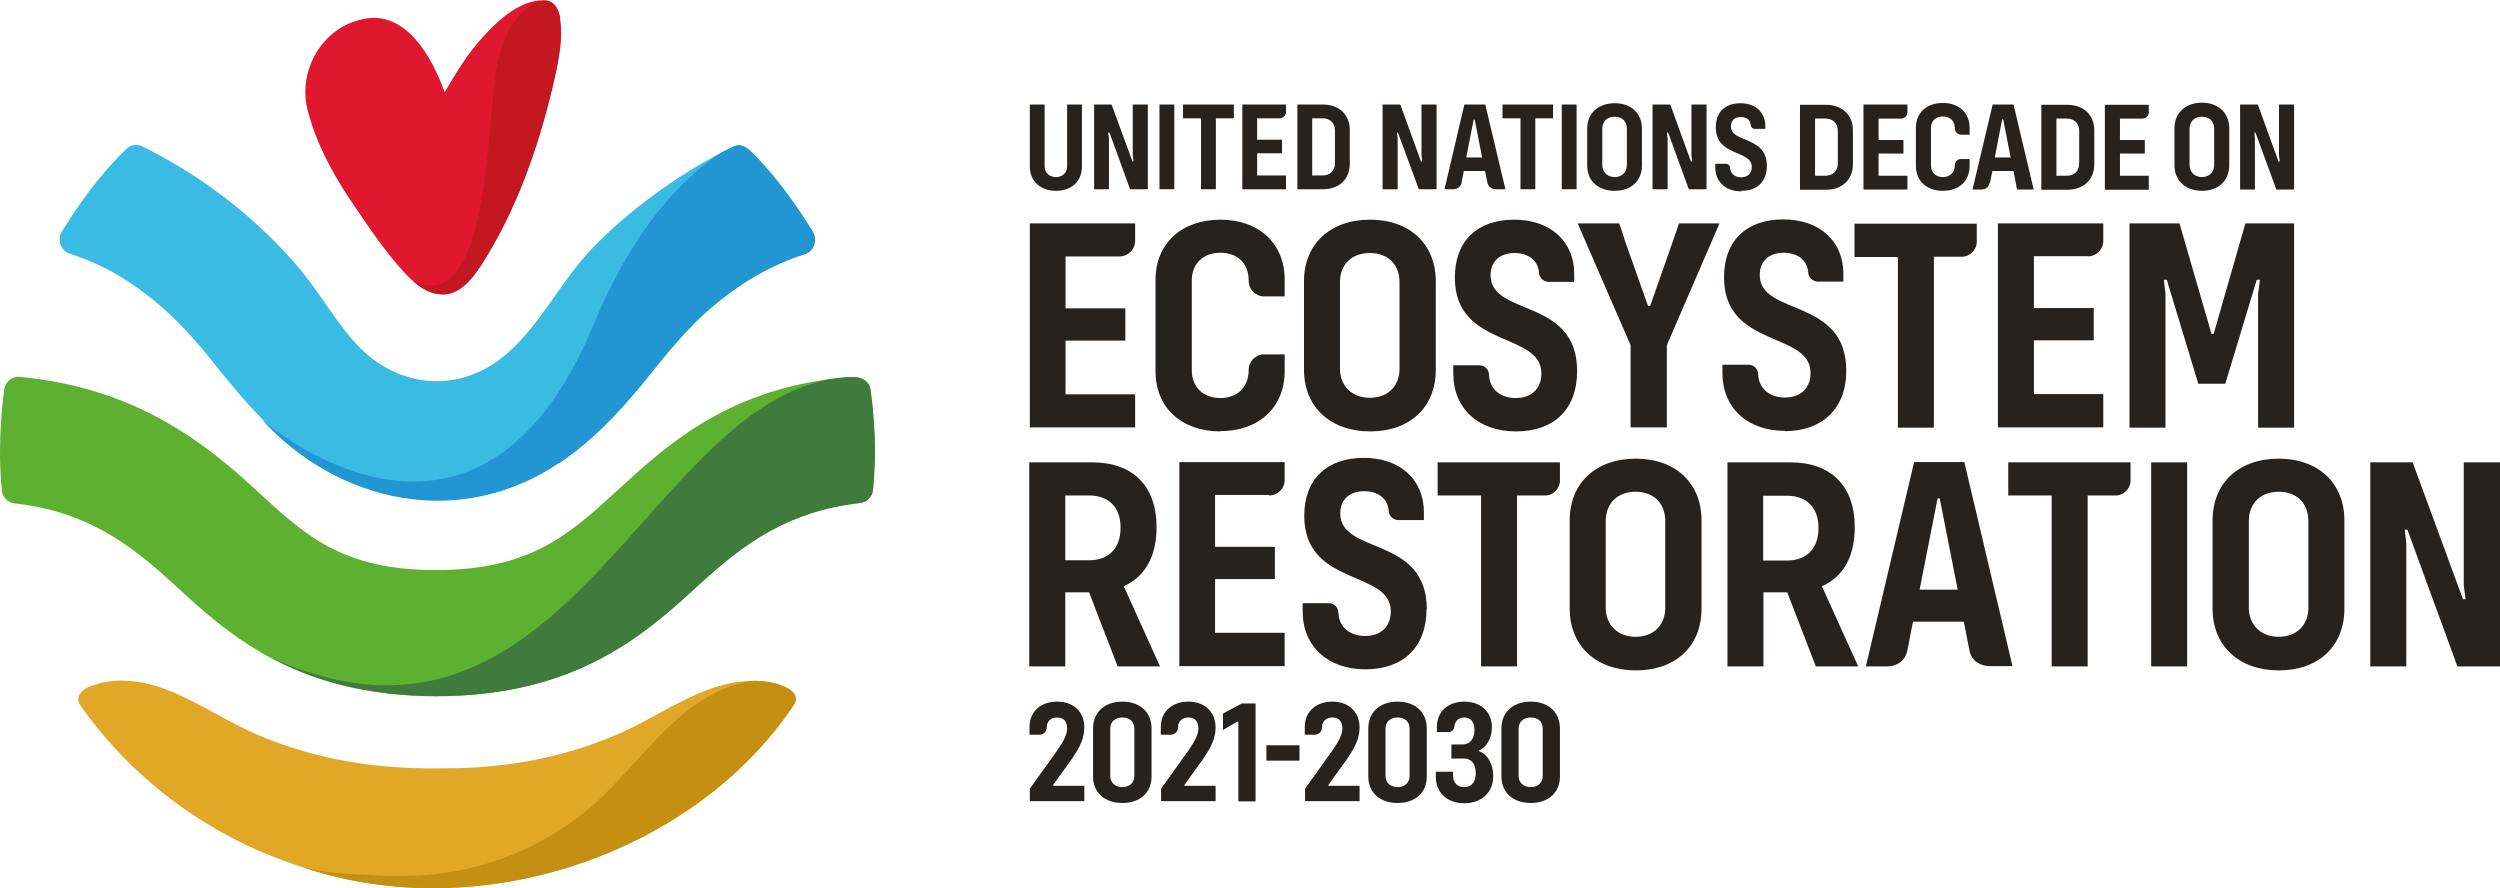<?xml version="1.0" encoding="UTF-8"?>
<svg id="Layer_2" data-name="Layer 2" xmlns="http://www.w3.org/2000/svg" xmlns:xlink="http://www.w3.org/1999/xlink" viewBox="0 0 94.46 33.55">
  <defs>
    <style>
      .cls-1 {
        fill: #2295d3;
      }

      .cls-1, .cls-2, .cls-3, .cls-4, .cls-5, .cls-6, .cls-7, .cls-8, .cls-9, .cls-10 {
        stroke-width: 0px;
      }

      .cls-11 {
        clip-path: url(#clippath);
      }

      .cls-2 {
        fill: none;
      }

      .cls-3 {
        fill: #5eb130;
      }

      .cls-4 {
        fill: #df172f;
      }

      .cls-5 {
        fill: #c31722;
      }

      .cls-6 {
        fill: #3e7b3d;
      }

      .cls-12 {
        clip-path: url(#clippath-1);
      }

      .cls-7 {
        fill: #e1a828;
      }

      .cls-8 {
        fill: #c58f12;
      }

      .cls-9 {
        fill: #3abbe4;
      }

      .cls-10 {
        fill: #25221f;
      }
    </style>
    <clipPath id="clippath">
      <rect class="cls-2" width="33.06" height="33.55"/>
    </clipPath>
    <clipPath id="clippath-1">
      <rect class="cls-2" width="33.06" height="33.55"/>
    </clipPath>
  </defs>
  <g id="Layer_1-2" data-name="Layer 1">
    <g class="cls-11">
      <path class="cls-9" d="M30.72,8.76c-.44-.71-.9-1.38-1.42-2.02-.21-.25-.42-.5-.65-.74-.25-.26-.55-.66-.96-.45-.14.07-.28.14-.42.21-1.79.94-3.53,2.21-4.9,3.63-1.12,1.16-1.97,2.89-3.18,3.94-1.61,1.43-3.78,1.43-5.39,0-.85-.75-1.57-2.04-2.29-2.94-1.12-1.41-2.72-2.82-4.31-3.83-.58-.37-1.2-.72-1.82-1.03-.2-.1-.45-.06-.61.1-.36.35-.69.71-1,1.09-.52.63-.98,1.31-1.43,2.02-.2.31-.04.75.31.85,2.13.68,3.81,2.12,5.22,3.87.65.82,1.3,1.62,2.03,2.37,2.89,3.16,7.47,4.17,11.22,1.65,1.2-.8,2.2-1.85,3.11-2.95.84-1.03,1.65-2.1,2.67-2.95.8-.68,1.65-1.24,2.59-1.65.3-.13.6-.25.9-.35.24-.07.39-.29.4-.53,0-.11-.03-.22-.09-.32"/>
      <path class="cls-7" d="M29.07,25.77c-.24-.04-.49-.05-.73-.04-1.85.04-3.46,1.39-5.14,2.07-2.09.88-4.28,1.25-6.56,1.23-2.36.04-4.66-.32-6.82-1.23-1.15-.48-2.18-1.18-3.32-1.66-.9-.38-1.92-.57-2.85-.29-.23.07-.49.16-.63.37-.09.14-.08.29.02.44,2.01,2.85,4.95,5.02,8.4,6.11,6.72,2.27,14.81-.53,18.55-6.14.33-.53-.55-.79-.94-.86"/>
      <path class="cls-8" d="M30,26.63c.33-.53-.55-.79-.93-.86-.24-.04-.49-.05-.73-.04-2.87.56-4.21,3.37-6.35,5.04-2.34,1.79-4.93,2.5-7.86,2.3-.84-.04-1.83-.08-2.68-.3,6.72,2.27,14.81-.53,18.55-6.14"/>
    </g>
    <path class="cls-3" d="M32.89,14.72c-.04-.29-.3-.46-.58-.47-.16,0-.51.02-.86.06-4.08.52-6.28,2.53-8.09,4.19-1.86,1.7-3.32,3.04-6.89,3.04s-4.97-1.34-6.81-3.04c-1.89-1.73-4.5-3.85-8.92-4.26-.28-.03-.54.18-.58.47C.06,15.48,0,16.26,0,17.05c0,.5.02.99.07,1.48.02.26.23.46.48.49,2.71.3,4.36,1.53,5.99,3.03,1.67,1.54,3.67,3.38,7.2,4.02,0,0,.02,0,.02,0,1.59.29,3.24.31,4.83.1,1.28-.17,2.53-.52,3.7-1.08.96-.46,1.85-1.05,2.67-1.72.52-.42,1.01-.87,1.5-1.32,1.64-1.5,3.3-2.73,6.03-3.04.26-.03.46-.23.49-.49.04-.48.07-.98.07-1.47,0-.79-.06-1.57-.17-2.34"/>
    <g class="cls-12">
      <path class="cls-1" d="M21.13,17.5h0c1.2-.8,2.2-1.85,3.11-2.95.84-1.03,1.65-2.1,2.67-2.95.8-.68,1.65-1.24,2.59-1.65.3-.13.6-.25.9-.34.24-.07.39-.29.4-.53,0-.11-.03-.22-.09-.32-.44-.71-.9-1.38-1.42-2.02-.21-.25-.42-.5-.65-.74-.25-.26-.55-.66-.96-.45-.14.07-.28.14-.42.21-1.39.91-3.28,2.76-4.82,6.48-4.46,10.8-12.55,3.61-12.55,3.61,2.89,3.16,7.47,4.17,11.22,1.65"/>
      <path class="cls-4" d="M21.16.67c-.06-.35-.21-.6-.52-.65-.01,0-.03,0-.04,0-.08,0-.16-.01-.25,0-.82.09-1.55.77-2.08,1.35-.61.67-1,1.31-1.47,2.12-.46-1.32-1.47-3.12-3.07-2.77-1.57.3-2.52,2-2.09,3.5.32,1.23.94,2.36,1.64,3.4.54.8,1.08,1.61,1.71,2.35.16.19.34.4.54.58.28.27.61.49.98.55.77.14,1.29-.53,1.67-1.11,1.31-2.05,2.13-4.38,2.69-6.74.08-.35.17-.73.23-1.11.08-.48.11-.97.04-1.47"/>
    </g>
    <g>
      <path class="cls-5" d="M21.16.67c-.06-.35-.21-.6-.52-.65-.01,0-.03,0-.04,0-.03,0-.06,0-.09,0,0,0-1.39.22-1.76,2.65-.37,2.38-.32,9.02-2.98,8.02-.12-.05-.19-.11-.22-.13.28.27.61.49.98.55.77.14,1.29-.53,1.67-1.11,1.31-2.05,2.13-4.38,2.69-6.74.08-.35.17-.73.23-1.11.08-.48.11-.97.04-1.47"/>
      <path class="cls-6" d="M32.89,14.72c-.04-.29-.3-.46-.58-.47-.04,0-.08,0-.12,0-.06,0-.12,0-.19,0-7.49.49-10.48,15.68-21.73,10.61,1.57.84,3.56,1.44,6.24,1.44,5.31,0,7.89-2.36,9.96-4.26,1.64-1.5,3.3-2.73,6.03-3.04.26-.03.46-.23.49-.49.04-.48.07-.98.07-1.47,0-.79-.06-1.57-.17-2.34"/>
      <path class="cls-10" d="M83.2,7.21c.62,0,1.03-.38,1.03-.97v-1.39c0-.58-.41-.97-1.03-.97s-1.04.38-1.04.97v1.39c0,.58.41.97,1.04.97M82.73,4.87c0-.28.18-.46.47-.46s.46.18.46.46v1.36c0,.28-.19.46-.46.46s-.47-.18-.47-.46v-1.36Z"/>
    </g>
    <polygon class="cls-10" points="85.2 5.23 85.18 5.01 85.22 5.01 86.01 7.16 86.68 7.16 86.68 3.95 86.11 3.95 86.11 5.88 86.14 6.1 86.09 6.1 85.31 3.95 84.64 3.95 84.64 7.16 85.2 7.16 85.2 5.23"/>
    <g>
      <path class="cls-10" d="M61.81,17.33c-1.51,0-2.5.92-2.5,2.33v3.34c0,1.4.99,2.33,2.5,2.33s2.48-.92,2.48-2.33v-3.34c0-1.4-.98-2.33-2.48-2.33M62.92,22.96c0,.67-.45,1.1-1.12,1.1s-1.13-.44-1.13-1.1v-3.27c0-.67.44-1.11,1.13-1.11s1.12.44,1.12,1.11v3.27Z"/>
      <path class="cls-10" d="M70.08,19.92c0-1.55-.89-2.45-2.43-2.45h-2.38v7.71h1.36v-2.8h.9l1.08,2.8h1.6l-1.37-3.03c.81-.36,1.24-1.12,1.24-2.23M67.51,21.18h-.89v-2.45h.89c.76,0,1.2.45,1.2,1.22s-.44,1.23-1.2,1.23"/>
    </g>
    <rect class="cls-10" x="81.28" y="17.47" width="1.36" height="7.71"/>
    <path class="cls-10" d="M86.1,17.33c-1.51,0-2.5.92-2.5,2.33v3.34c0,1.4.99,2.33,2.5,2.33s2.48-.92,2.48-2.33v-3.34c0-1.4-.98-2.33-2.48-2.33M87.22,22.96c0,.67-.45,1.1-1.12,1.1s-1.13-.44-1.13-1.1v-3.27c0-.67.44-1.11,1.13-1.11s1.12.44,1.12,1.11v3.27Z"/>
    <polygon class="cls-10" points="93.09 17.47 93.09 22.11 93.16 22.64 93.06 22.64 91.16 17.47 89.56 17.47 89.56 25.18 90.92 25.18 90.92 20.54 90.86 20.01 90.96 20.01 92.85 25.18 94.46 25.18 94.46 17.47 93.09 17.47"/>
    <g>
      <path class="cls-10" d="M54.32,18.72h1.64v6.46h1.36v-6.46h1.11c.27-.03.47-.24.51-.5v-.75h-4.62v1.26Z"/>
      <path class="cls-10" d="M75.88,18.72h1.64v6.46h1.36v-6.46h1.11c.27-.03.47-.24.51-.5v-.75h-4.62v1.26Z"/>
      <path class="cls-10" d="M70.01,6.2v-1.28c0-.58-.41-.96-1.02-.96h-.98v3.21h.98c.61,0,1.02-.38,1.02-.96M68.58,6.64v-2.16h.39c.29,0,.47.18.47.46v1.24c0,.28-.18.46-.47.46h-.39Z"/>
      <path class="cls-10" d="M79.13,6.2v-1.28c0-.58-.41-.96-1.02-.96h-.98v3.21h.98c.61,0,1.02-.38,1.02-.96M77.7,6.64v-2.16h.39c.29,0,.47.18.47.46v1.24c0,.28-.18.46-.47.46h-.39Z"/>
      <path class="cls-10" d="M72.07,6.64h-1.09v-.84h.94v-.51h-.94v-.81h.85c.14,0,.24-.11.24-.25v-.28h-1.66v3.21h1.66v-.52Z"/>
      <path class="cls-10" d="M81.19,6.64h-1.09v-.84h.94v-.51h-.94v-.81h.85c.13,0,.23-.1.24-.22v-.3h-1.66v3.21h1.66v-.52Z"/>
      <path class="cls-10" d="M73.41,7.21c.61,0,1.01-.37,1.01-.94v-.26h-.33c-.13,0-.23.11-.23.24h0c0,.27-.18.44-.45.44s-.45-.17-.45-.44v-1.41c0-.27.18-.44.45-.44s.45.17.45.44h0c0,.14.11.25.24.25h.32v-.26c0-.57-.4-.94-1.01-.94s-1.02.37-1.02.94v1.44c0,.57.41.94,1.02.94"/>
      <path class="cls-10" d="M75.19,6.9l.09-.44h.8l.13.7h.63l-.76-3.21h-.79l-.76,3.21h.34c.13,0,.28-.07.31-.26M75.66,4.51h.03l.28,1.44h-.6l.28-1.44Z"/>
      <path class="cls-10" d="M72.32,17.47l-1.82,7.71h.82c.31-.01.67-.17.75-.62l.21-1.07h1.92l.21,1.07c.08.44.44.6.75.61h.88l-1.82-7.71h-1.91ZM72.53,22.28l.68-3.45h.08l.68,3.45h-1.44Z"/>
      <path class="cls-10" d="M47.95,18.72c.33,0,.59-.26.59-.59v-.67h-3.98v7.71h3.98v-1.26h-2.63v-2.03h2.26v-1.22h-2.26v-1.96h2.04Z"/>
      <path class="cls-10" d="M53.91,23.02c0-2.79-3.27-2.05-3.27-3.62,0-.53.36-.84.9-.84s.89.28.93.73h0c0,.19.16.35.35.36h.98v-.3c0-1.22-.89-2.05-2.27-2.05s-2.25.79-2.25,2.19c0,2.69,3.27,2.03,3.27,3.61,0,.58-.38.93-.97.93s-.99-.35-1.01-.88h0c0-.19-.16-.36-.36-.36h-.99v.31c0,1.32.95,2.19,2.37,2.19s2.31-.83,2.31-2.28"/>
      <path class="cls-10" d="M40.25,22.38h.9l1.08,2.8h1.6l-1.37-3.03c.8-.36,1.24-1.12,1.24-2.23,0-1.55-.89-2.45-2.43-2.45h-2.38v7.71h1.36v-2.8ZM40.25,18.72h.89c.76,0,1.2.45,1.2,1.22s-.44,1.23-1.2,1.23h-.89v-2.45Z"/>
      <path class="cls-10" d="M51.77,8.3c-1.51,0-2.5.92-2.5,2.33v3.34c0,1.4.99,2.33,2.5,2.33s2.48-.92,2.48-2.33v-3.34c0-1.4-.98-2.33-2.48-2.33M52.88,13.93c0,.67-.45,1.1-1.12,1.1s-1.13-.44-1.13-1.1v-3.27c0-.67.44-1.1,1.13-1.1s1.12.44,1.12,1.1v3.27Z"/>
      <path class="cls-10" d="M64.03,8.44h-.59l-.09.27-1,2.85h-.08l-.93-2.62s.03.08.05.12l-.21-.62h-.59s.04,0,.07,0h-1.05l2,4.6v3.11h1.37v-3.11l1.99-4.6h-1s.04,0,.06,0"/>
    </g>
    <polygon class="cls-10" points="85.27 10.57 85.39 10.57 85.32 11.1 85.32 16.16 86.68 16.16 86.68 8.44 84.84 8.44 83.64 12.62 83.56 12.62 82.35 8.44 80.46 8.44 80.46 16.16 81.82 16.16 81.82 11.1 81.76 10.57 81.87 10.57 83.06 14.5 84.08 14.5 85.27 10.57"/>
    <g>
      <path class="cls-10" d="M42.88,14.9h-2.62v-2.03h2.26v-1.22h-2.26v-1.96h2.04c.32,0,.59-.26.59-.59v-.66h-3.98v7.71h3.98v-1.26Z"/>
      <path class="cls-10" d="M46.11,16.29c1.46,0,2.43-.9,2.43-2.27v-.63h-.8c-.31.01-.56.27-.56.59h0c0,.66-.44,1.06-1.07,1.06s-1.08-.4-1.08-1.05v-3.39c0-.64.43-1.05,1.08-1.05s1.07.4,1.07,1.05h0c0,.34.26.6.59.6h.77v-.63c0-1.37-.97-2.27-2.43-2.27s-2.45.9-2.45,2.27v3.46c0,1.37.98,2.27,2.45,2.27"/>
      <path class="cls-10" d="M56.32,10.4c0-.53.36-.84.9-.84s.89.29.93.73h0c0,.19.16.35.35.36h.98v-.3c0-1.22-.89-2.05-2.27-2.05s-2.24.79-2.24,2.19c0,2.69,3.27,2.03,3.27,3.62,0,.58-.38.93-.97.93s-.99-.35-1.01-.88h0c0-.19-.16-.36-.36-.36h-.99v.31c0,1.32.94,2.19,2.37,2.19s2.31-.83,2.31-2.28c0-2.79-3.27-2.05-3.27-3.62"/>
      <path class="cls-10" d="M67.44,16.29c1.39,0,2.32-.83,2.32-2.28,0-2.79-3.27-2.05-3.27-3.62,0-.53.36-.84.9-.84s.89.28.93.73h0c0,.19.16.35.35.36h.98v-.3c0-1.22-.89-2.05-2.27-2.05s-2.24.79-2.24,2.19c0,2.69,3.27,2.03,3.27,3.61,0,.58-.38.93-.97.93s-.99-.35-1.01-.88h0c0-.19-.16-.36-.36-.36h-.99v.31c0,1.32.94,2.19,2.37,2.19"/>
      <path class="cls-10" d="M71.71,16.16h1.36v-6.46h1.11c.26-.03.47-.24.51-.5v-.75h-4.62v1.26h1.64v6.46Z"/>
      <path class="cls-10" d="M78.88,9.69c.31,0,.56-.24.59-.54v-.71h-3.98v7.71h3.98v-1.26h-2.62v-2.03h2.26v-1.22h-2.26v-1.96h2.04Z"/>
      <path class="cls-10" d="M39.89,7.21c.6,0,.99-.36.99-.92v-2.34h-.56v2.33c0,.25-.17.41-.42.41s-.43-.16-.43-.41v-2.33h-.56v2.34c0,.55.4.92.99.92"/>
    </g>
    <polygon class="cls-10" points="41.9 5.23 41.87 5.01 41.92 5.01 42.7 7.15 43.37 7.15 43.37 3.95 42.8 3.95 42.8 5.88 42.83 6.1 42.79 6.1 42 3.95 41.34 3.95 41.34 7.15 41.9 7.15 41.9 5.23"/>
    <rect class="cls-10" x="43.81" y="3.95" width=".56" height="3.2"/>
    <polygon class="cls-10" points="45.38 7.15 45.94 7.15 45.94 4.47 46.62 4.47 46.62 3.95 44.7 3.95 44.7 4.47 45.38 4.47 45.38 7.15"/>
    <g>
      <path class="cls-10" d="M48.59,6.63h-1.09v-.84h.94v-.51h-.94v-.81h.85c.13,0,.24-.11.24-.24v-.28h-1.65v3.2h1.65v-.52Z"/>
      <path class="cls-10" d="M51,6.19v-1.28c0-.58-.41-.96-1.01-.96h-.97v3.2h.97c.61,0,1.01-.38,1.01-.96M49.58,6.63v-2.16h.39c.29,0,.47.18.47.46v1.24c0,.28-.18.46-.47.46h-.39Z"/>
    </g>
    <polygon class="cls-10" points="53.71 5.88 53.74 6.1 53.69 6.1 52.91 3.95 52.24 3.95 52.24 7.15 52.81 7.15 52.81 5.23 52.78 5.01 52.82 5.01 53.61 7.15 54.28 7.15 54.28 3.95 53.71 3.95 53.71 5.88"/>
    <polygon class="cls-10" points="57.45 7.15 58.01 7.15 58.01 4.47 58.68 4.47 58.68 3.95 56.77 3.95 56.77 4.47 57.45 4.47 57.45 7.15"/>
    <rect class="cls-10" x="59.01" y="3.95" width=".56" height="3.2"/>
    <path class="cls-10" d="M61.01,7.21c.62,0,1.03-.38,1.03-.96v-1.39c0-.58-.41-.96-1.03-.96s-1.04.38-1.04.96v1.39c0,.58.41.96,1.04.96M60.54,4.87c0-.28.18-.46.47-.46s.46.18.46.46v1.36c0,.28-.19.46-.46.46s-.47-.18-.47-.46v-1.36Z"/>
    <polygon class="cls-10" points="63.01 5.23 62.98 5.01 63.03 5.01 63.81 7.15 64.48 7.15 64.48 3.95 63.91 3.95 63.91 5.88 63.94 6.1 63.89 6.1 63.11 3.95 62.44 3.95 62.44 7.15 63.01 7.15 63.01 5.23"/>
    <g>
      <path class="cls-10" d="M55.22,6.9l.09-.44h.8l.09.44c.03.15.16.25.31.25h.37l-.76-3.2h-.79l-.75,3.2h.34c.15,0,.28-.11.31-.25M55.69,4.52h.03l.28,1.43h-.6l.28-1.43Z"/>
      <path class="cls-10" d="M65.8,7.21c.58,0,.96-.34.96-.94,0-1.15-1.36-.85-1.36-1.5,0-.22.15-.35.37-.35s.37.12.38.3h0c0,.08.07.15.15.15h.4v-.12c0-.5-.37-.85-.94-.85s-.93.33-.93.91c0,1.12,1.36.84,1.36,1.5,0,.24-.16.39-.4.39s-.41-.14-.42-.36h0c0-.08-.07-.15-.15-.15h-.41v.13c0,.55.39.91.98.91"/>
      <path class="cls-10" d="M40.55,28.59c.26-.36.42-.73.42-1.1,0-.6-.41-.98-1.03-.98s-1.04.38-1.04.95v.3h.38c.15,0,.27-.12.27-.27,0-.23.15-.38.39-.38s.38.14.38.41c0,.22-.11.46-.4.87l-1.01,1.41v.47h2.06v-.58h-1.18v-.03l.77-1.07Z"/>
      <path class="cls-10" d="M42.41,26.51c-.67,0-1.11.4-1.11,1.01v1.82c0,.61.44,1,1.11,1s1.1-.4,1.1-1v-1.82c0-.61-.44-1.01-1.1-1.01M42.86,29.32c0,.25-.18.42-.45.42s-.46-.16-.46-.42v-1.79c0-.26.18-.42.46-.42s.45.16.45.42v1.79Z"/>
      <path class="cls-10" d="M45.51,28.59c.26-.36.42-.73.42-1.1,0-.6-.42-.98-1.03-.98s-1.04.38-1.04.95v.3h.38c.15,0,.27-.12.27-.27,0-.23.15-.38.39-.38s.38.14.38.41c0,.22-.11.46-.4.87l-1.01,1.41v.47h2.06v-.58h-1.18v-.03l.77-1.07Z"/>
    </g>
    <polygon class="cls-10" points="46.21 26.96 46.21 27.58 46.74 27.27 46.79 27.27 46.79 30.28 47.44 30.28 47.44 26.58 46.92 26.58 46.21 26.96"/>
    <rect class="cls-10" x="47.85" y="28.16" width="1.25" height=".58"/>
    <g>
      <path class="cls-10" d="M50.95,28.59c.26-.36.42-.73.42-1.1,0-.6-.42-.98-1.03-.98s-1.04.38-1.04.95v.3h.38c.15,0,.27-.12.27-.27,0-.23.15-.38.39-.38s.38.14.38.41c0,.22-.11.46-.4.87l-1.01,1.41v.47h2.06v-.58h-1.18v-.03l.77-1.07Z"/>
      <path class="cls-10" d="M52.81,26.51c-.67,0-1.11.4-1.11,1.01v1.82c0,.61.44,1,1.11,1s1.1-.4,1.1-1v-1.82c0-.61-.44-1.01-1.1-1.01M53.26,29.32c0,.25-.18.42-.45.42s-.46-.16-.46-.42v-1.79c0-.26.18-.42.46-.42s.45.16.45.42v1.79Z"/>
      <path class="cls-10" d="M55.89,28.39v-.04c.28-.12.48-.46.48-.87,0-.58-.42-.97-1.04-.97s-1.04.38-1.04.96v.19h.45c.11,0,.2-.09.21-.2h0c.02-.22.16-.35.38-.35s.38.15.38.46c0,.35-.17.56-.45.56h-.42v.53h.48c.28,0,.44.21.44.56s-.18.52-.44.52-.42-.17-.42-.44v-.14h-.65v.19c0,.6.43,1,1.08,1s1.09-.41,1.09-1.03c0-.45-.21-.81-.52-.93"/>
      <path class="cls-10" d="M57.84,26.51c-.67,0-1.11.4-1.11,1.01v1.82c0,.61.44,1,1.11,1s1.1-.4,1.1-1v-1.82c0-.61-.44-1.01-1.1-1.01M58.29,29.32c0,.25-.18.42-.45.42s-.46-.16-.46-.42v-1.79c0-.26.18-.42.46-.42s.45.16.45.42v1.79Z"/>
    </g>
  </g>
</svg>